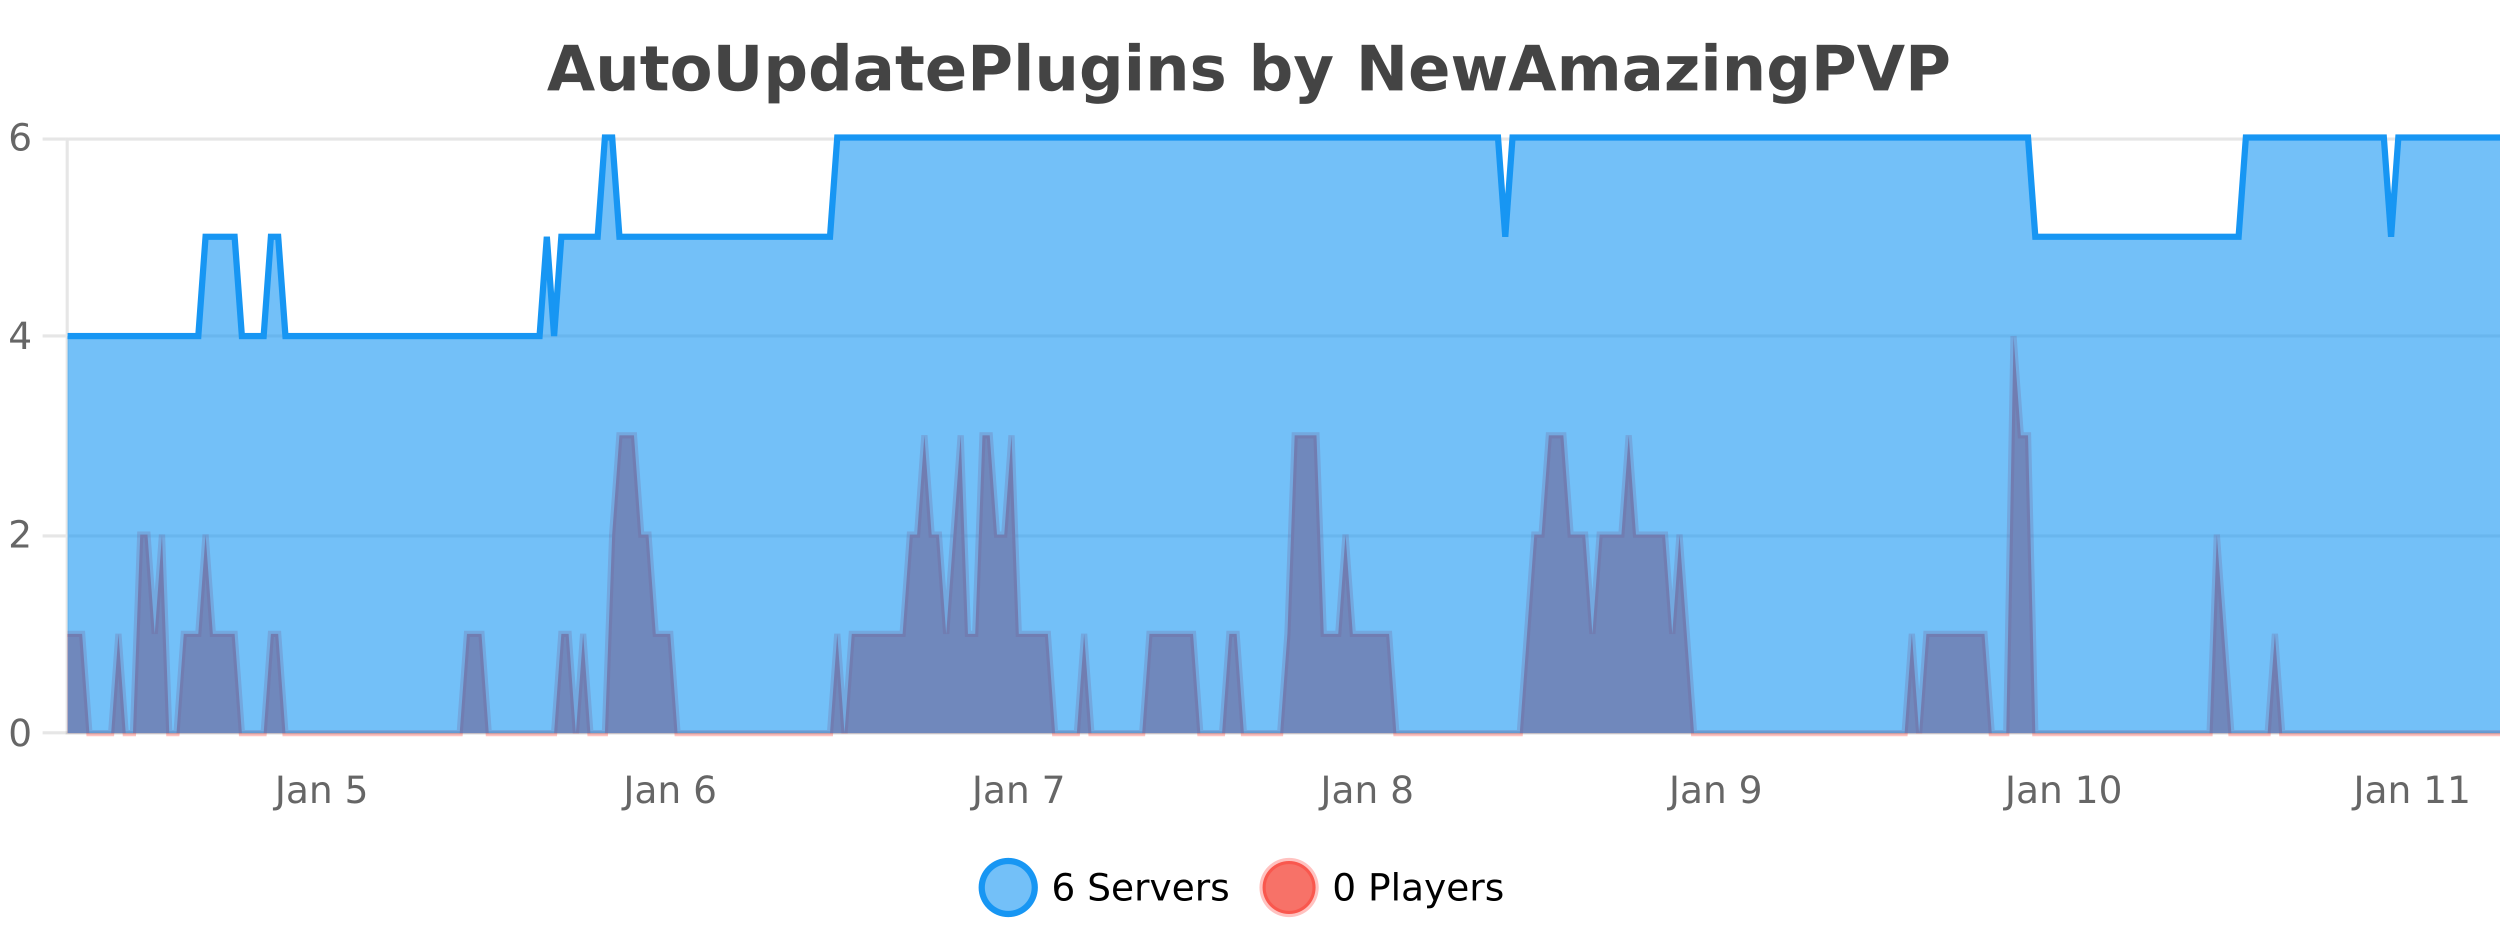 <?xml version="1.0" encoding="UTF-8"?>
<svg xmlns="http://www.w3.org/2000/svg" xmlns:xlink="http://www.w3.org/1999/xlink" width="800pt" height="300pt" viewBox="0 0 800 300" version="1.1">
<defs>
<clipPath id="clip1">
  <path d="M 285 263 L 360 263 L 360 300 L 285 300 Z M 285 263 "/>
</clipPath>
<clipPath id="clip2">
  <path d="M 375 263 L 450 263 L 450 300 L 375 300 Z M 375 263 "/>
</clipPath>
<clipPath id="clip3">
  <path d="M 21.633 107 L 800 107 L 800 234.602 L 21.633 234.602 Z M 21.633 107 "/>
</clipPath>
<clipPath id="clip4">
  <path d="M 20.633 79 L 800 79 L 800 235.602 L 20.633 235.602 Z M 20.633 79 "/>
</clipPath>
<clipPath id="clip5">
  <path d="M 21.633 44 L 800 44 L 800 234.602 L 21.633 234.602 Z M 21.633 44 "/>
</clipPath>
<clipPath id="clip6">
  <path d="M 20.633 43 L 800 43 L 800 136 L 20.633 136 Z M 20.633 43 "/>
</clipPath>
</defs>
<g id="surface272871">
<rect x="0" y="0" width="800" height="300" style="fill:rgb(100%,100%,100%);fill-opacity:1;stroke:none;"/>
<path style="fill:none;stroke-width:1;stroke-linecap:butt;stroke-linejoin:miter;stroke:rgb(0%,0%,0%);stroke-opacity:0.098;stroke-miterlimit:10;" d="M 22 234.5 L 800 234.5 "/>
<path style="fill:none;stroke-width:1;stroke-linecap:butt;stroke-linejoin:miter;stroke:rgb(0%,0%,0%);stroke-opacity:0.098;stroke-miterlimit:10;" d="M 13.633 234.5 L 21 234.5 "/>
<path style="fill:none;stroke-width:1;stroke-linecap:butt;stroke-linejoin:miter;stroke:rgb(0%,0%,0%);stroke-opacity:0.098;stroke-miterlimit:10;" d="M 22 171.5 L 800 171.5 "/>
<path style="fill:none;stroke-width:1;stroke-linecap:butt;stroke-linejoin:miter;stroke:rgb(0%,0%,0%);stroke-opacity:0.098;stroke-miterlimit:10;" d="M 13.633 171.5 L 21 171.5 "/>
<path style="fill:none;stroke-width:1;stroke-linecap:butt;stroke-linejoin:miter;stroke:rgb(0%,0%,0%);stroke-opacity:0.098;stroke-miterlimit:10;" d="M 22 107.5 L 800 107.5 "/>
<path style="fill:none;stroke-width:1;stroke-linecap:butt;stroke-linejoin:miter;stroke:rgb(0%,0%,0%);stroke-opacity:0.098;stroke-miterlimit:10;" d="M 13.633 107.5 L 21 107.5 "/>
<path style="fill:none;stroke-width:1;stroke-linecap:butt;stroke-linejoin:miter;stroke:rgb(0%,0%,0%);stroke-opacity:0.098;stroke-miterlimit:10;" d="M 22 44.5 L 800 44.5 "/>
<path style="fill:none;stroke-width:1;stroke-linecap:butt;stroke-linejoin:miter;stroke:rgb(0%,0%,0%);stroke-opacity:0.098;stroke-miterlimit:10;" d="M 13.633 44.5 L 21 44.5 "/>
<path style=" stroke:none;fill-rule:nonzero;fill:rgb(9.02%,58.824%,95.294%);fill-opacity:0.6;" d="M 331.121 284 C 331.121 288.688 327.324 292.484 322.637 292.484 C 317.953 292.484 314.152 288.688 314.152 284 C 314.152 279.312 317.953 275.516 322.637 275.516 C 327.324 275.516 331.121 279.312 331.121 284 Z M 331.121 284 "/>
<g clip-path="url(#clip1)" clip-rule="nonzero">
<path style="fill:none;stroke-width:2;stroke-linecap:butt;stroke-linejoin:miter;stroke:rgb(9.02%,58.824%,95.294%);stroke-opacity:1;stroke-miterlimit:10;" d="M 331.121 284 C 331.121 288.688 327.324 292.484 322.637 292.484 C 317.953 292.484 314.152 288.688 314.152 284 C 314.152 279.312 317.953 275.516 322.637 275.516 C 327.324 275.516 331.121 279.312 331.121 284 Z M 331.121 284 "/>
</g>
<path style=" stroke:none;fill-rule:nonzero;fill:rgb(0%,0%,0%);fill-opacity:1;" d="M 340.422 283.312 C 339.891 283.312 339.469 283.496 339.156 283.859 C 338.844 284.227 338.688 284.719 338.688 285.344 C 338.688 285.98 338.844 286.48 339.156 286.844 C 339.469 287.211 339.891 287.391 340.422 287.391 C 340.953 287.391 341.367 287.211 341.672 286.844 C 341.984 286.48 342.141 285.98 342.141 285.344 C 342.141 284.719 341.984 284.227 341.672 283.859 C 341.367 283.496 340.953 283.312 340.422 283.312 Z M 342.766 279.594 L 342.766 280.672 C 342.461 280.539 342.16 280.434 341.859 280.359 C 341.555 280.289 341.258 280.25 340.969 280.25 C 340.188 280.25 339.586 280.516 339.172 281.047 C 338.766 281.57 338.531 282.359 338.469 283.422 C 338.695 283.09 338.984 282.836 339.328 282.656 C 339.68 282.469 340.066 282.375 340.484 282.375 C 341.359 282.375 342.051 282.641 342.562 283.172 C 343.07 283.703 343.328 284.43 343.328 285.344 C 343.328 286.25 343.062 286.977 342.531 287.516 C 342 288.059 341.297 288.328 340.422 288.328 C 339.398 288.328 338.625 287.945 338.094 287.172 C 337.562 286.391 337.297 285.266 337.297 283.797 C 337.297 282.414 337.625 281.309 338.281 280.484 C 338.938 279.664 339.816 279.25 340.922 279.25 C 341.211 279.25 341.508 279.281 341.812 279.344 C 342.113 279.398 342.43 279.48 342.766 279.594 Z M 354.32 279.688 L 354.32 280.844 C 353.871 280.637 353.445 280.48 353.039 280.375 C 352.641 280.262 352.262 280.203 351.898 280.203 C 351.25 280.203 350.75 280.328 350.398 280.578 C 350.055 280.828 349.883 281.188 349.883 281.656 C 349.883 282.043 349.996 282.336 350.227 282.531 C 350.453 282.73 350.898 282.887 351.555 283 L 352.258 283.156 C 353.141 283.324 353.793 283.621 354.211 284.047 C 354.637 284.465 354.852 285.027 354.852 285.734 C 354.852 286.59 354.562 287.234 353.992 287.672 C 353.43 288.109 352.594 288.328 351.492 288.328 C 351.086 288.328 350.648 288.281 350.18 288.188 C 349.711 288.094 349.227 287.953 348.727 287.766 L 348.727 286.547 C 349.203 286.82 349.672 287.023 350.133 287.156 C 350.602 287.293 351.055 287.359 351.492 287.359 C 352.168 287.359 352.688 287.23 353.055 286.969 C 353.43 286.699 353.617 286.32 353.617 285.828 C 353.617 285.402 353.48 285.07 353.211 284.828 C 352.949 284.578 352.516 284.398 351.914 284.281 L 351.195 284.141 C 350.309 283.965 349.668 283.688 349.273 283.312 C 348.887 282.938 348.695 282.418 348.695 281.75 C 348.695 280.969 348.965 280.359 349.508 279.922 C 350.047 279.477 350.797 279.25 351.758 279.25 C 352.172 279.25 352.59 279.289 353.008 279.359 C 353.434 279.434 353.871 279.543 354.32 279.688 Z M 362.266 284.609 L 362.266 285.125 L 357.297 285.125 C 357.348 285.875 357.57 286.445 357.969 286.828 C 358.375 287.215 358.93 287.406 359.641 287.406 C 360.055 287.406 360.457 287.359 360.844 287.266 C 361.238 287.164 361.629 287.008 362.016 286.797 L 362.016 287.828 C 361.617 287.984 361.219 288.105 360.812 288.188 C 360.406 288.281 359.992 288.328 359.578 288.328 C 358.535 288.328 357.707 288.027 357.094 287.422 C 356.477 286.809 356.172 285.98 356.172 284.938 C 356.172 283.867 356.461 283.016 357.047 282.391 C 357.629 281.758 358.41 281.438 359.391 281.438 C 360.273 281.438 360.973 281.727 361.484 282.297 C 362.004 282.859 362.266 283.633 362.266 284.609 Z M 361.188 284.281 C 361.176 283.699 361.008 283.23 360.688 282.875 C 360.363 282.523 359.938 282.344 359.406 282.344 C 358.801 282.344 358.316 282.516 357.953 282.859 C 357.598 283.203 357.395 283.684 357.344 284.297 Z M 367.836 282.594 C 367.711 282.531 367.574 282.484 367.43 282.453 C 367.293 282.414 367.137 282.391 366.961 282.391 C 366.355 282.391 365.887 282.59 365.555 282.984 C 365.23 283.383 365.07 283.953 365.07 284.703 L 365.07 288.156 L 363.992 288.156 L 363.992 281.594 L 365.07 281.594 L 365.07 282.609 C 365.297 282.215 365.594 281.922 365.961 281.734 C 366.324 281.539 366.766 281.438 367.289 281.438 C 367.359 281.438 367.438 281.445 367.523 281.453 C 367.617 281.465 367.715 281.48 367.82 281.5 Z M 368.195 281.594 L 369.336 281.594 L 371.383 287.094 L 373.445 281.594 L 374.586 281.594 L 372.117 288.156 L 370.648 288.156 Z M 381.688 284.609 L 381.688 285.125 L 376.719 285.125 C 376.77 285.875 376.992 286.445 377.391 286.828 C 377.797 287.215 378.352 287.406 379.062 287.406 C 379.477 287.406 379.879 287.359 380.266 287.266 C 380.66 287.164 381.051 287.008 381.438 286.797 L 381.438 287.828 C 381.039 287.984 380.641 288.105 380.234 288.188 C 379.828 288.281 379.414 288.328 379 288.328 C 377.957 288.328 377.129 288.027 376.516 287.422 C 375.898 286.809 375.594 285.98 375.594 284.938 C 375.594 283.867 375.883 283.016 376.469 282.391 C 377.051 281.758 377.832 281.438 378.812 281.438 C 379.695 281.438 380.395 281.727 380.906 282.297 C 381.426 282.859 381.688 283.633 381.688 284.609 Z M 380.609 284.281 C 380.598 283.699 380.43 283.23 380.109 282.875 C 379.785 282.523 379.359 282.344 378.828 282.344 C 378.223 282.344 377.738 282.516 377.375 282.859 C 377.02 283.203 376.816 283.684 376.766 284.297 Z M 387.258 282.594 C 387.133 282.531 386.996 282.484 386.852 282.453 C 386.715 282.414 386.559 282.391 386.383 282.391 C 385.777 282.391 385.309 282.59 384.977 282.984 C 384.652 283.383 384.492 283.953 384.492 284.703 L 384.492 288.156 L 383.414 288.156 L 383.414 281.594 L 384.492 281.594 L 384.492 282.609 C 384.719 282.215 385.016 281.922 385.383 281.734 C 385.746 281.539 386.188 281.438 386.711 281.438 C 386.781 281.438 386.859 281.445 386.945 281.453 C 387.039 281.465 387.137 281.48 387.242 281.5 Z M 392.562 281.781 L 392.562 282.812 C 392.258 282.656 391.941 282.543 391.609 282.469 C 391.285 282.387 390.945 282.344 390.594 282.344 C 390.062 282.344 389.66 282.43 389.391 282.594 C 389.117 282.75 388.984 282.996 388.984 283.328 C 388.984 283.578 389.078 283.777 389.266 283.922 C 389.461 284.059 389.852 284.188 390.438 284.312 L 390.797 284.406 C 391.566 284.562 392.113 284.793 392.438 285.094 C 392.758 285.398 392.922 285.812 392.922 286.344 C 392.922 286.961 392.676 287.445 392.188 287.797 C 391.707 288.152 391.047 288.328 390.203 288.328 C 389.848 288.328 389.477 288.289 389.094 288.219 C 388.719 288.156 388.32 288.059 387.906 287.922 L 387.906 286.797 C 388.301 287.008 388.691 287.164 389.078 287.266 C 389.461 287.371 389.848 287.422 390.234 287.422 C 390.734 287.422 391.117 287.34 391.391 287.172 C 391.672 286.996 391.812 286.746 391.812 286.422 C 391.812 286.133 391.711 285.906 391.516 285.75 C 391.316 285.594 390.883 285.445 390.219 285.297 L 389.844 285.219 C 389.176 285.074 388.691 284.855 388.391 284.562 C 388.098 284.273 387.953 283.875 387.953 283.375 C 387.953 282.75 388.172 282.273 388.609 281.938 C 389.047 281.605 389.664 281.438 390.469 281.438 C 390.863 281.438 391.238 281.469 391.594 281.531 C 391.945 281.586 392.27 281.668 392.562 281.781 Z M 332.637 277.016 "/>
<path style=" stroke:none;fill-rule:nonzero;fill:rgb(96.863%,44.706%,40.784%);fill-opacity:1;" d="M 420.988 284 C 420.988 288.688 417.191 292.484 412.504 292.484 C 407.82 292.484 404.02 288.688 404.02 284 C 404.02 279.312 407.82 275.516 412.504 275.516 C 417.191 275.516 420.988 279.312 420.988 284 Z M 420.988 284 "/>
<g clip-path="url(#clip2)" clip-rule="nonzero">
<path style="fill:none;stroke-width:2;stroke-linecap:butt;stroke-linejoin:miter;stroke:rgb(100%,4.706%,0%);stroke-opacity:0.247;stroke-miterlimit:10;" d="M 420.988 284 C 420.988 288.688 417.191 292.484 412.504 292.484 C 407.82 292.484 404.02 288.688 404.02 284 C 404.02 279.312 407.82 275.516 412.504 275.516 C 417.191 275.516 420.988 279.312 420.988 284 Z M 420.988 284 "/>
</g>
<path style=" stroke:none;fill-rule:nonzero;fill:rgb(0%,0%,0%);fill-opacity:1;" d="M 430.133 280.188 C 429.527 280.188 429.07 280.492 428.758 281.094 C 428.453 281.688 428.305 282.59 428.305 283.797 C 428.305 284.996 428.453 285.898 428.758 286.5 C 429.07 287.094 429.527 287.391 430.133 287.391 C 430.746 287.391 431.203 287.094 431.508 286.5 C 431.82 285.898 431.977 284.996 431.977 283.797 C 431.977 282.59 431.82 281.688 431.508 281.094 C 431.203 280.492 430.746 280.188 430.133 280.188 Z M 430.133 279.25 C 431.109 279.25 431.859 279.641 432.383 280.422 C 432.902 281.195 433.164 282.32 433.164 283.797 C 433.164 285.266 432.902 286.391 432.383 287.172 C 431.859 287.945 431.109 288.328 430.133 288.328 C 429.152 288.328 428.402 287.945 427.883 287.172 C 427.371 286.391 427.117 285.266 427.117 283.797 C 427.117 282.32 427.371 281.195 427.883 280.422 C 428.402 279.641 429.152 279.25 430.133 279.25 Z M 440.125 280.375 L 440.125 283.672 L 441.609 283.672 C 442.16 283.672 442.586 283.531 442.891 283.25 C 443.191 282.961 443.344 282.547 443.344 282.016 C 443.344 281.496 443.191 281.094 442.891 280.812 C 442.586 280.523 442.16 280.375 441.609 280.375 Z M 438.938 279.406 L 441.609 279.406 C 442.598 279.406 443.344 279.633 443.844 280.078 C 444.344 280.516 444.594 281.164 444.594 282.016 C 444.594 282.883 444.344 283.539 443.844 283.984 C 443.344 284.422 442.598 284.641 441.609 284.641 L 440.125 284.641 L 440.125 288.156 L 438.938 288.156 Z M 446.129 279.031 L 447.207 279.031 L 447.207 288.156 L 446.129 288.156 Z M 452.445 284.859 C 451.578 284.859 450.977 284.961 450.633 285.156 C 450.297 285.355 450.133 285.695 450.133 286.172 C 450.133 286.559 450.258 286.867 450.508 287.094 C 450.766 287.312 451.109 287.422 451.539 287.422 C 452.141 287.422 452.621 287.215 452.977 286.797 C 453.34 286.371 453.523 285.805 453.523 285.094 L 453.523 284.859 Z M 454.602 284.406 L 454.602 288.156 L 453.523 288.156 L 453.523 287.156 C 453.273 287.555 452.965 287.852 452.602 288.047 C 452.234 288.234 451.789 288.328 451.258 288.328 C 450.578 288.328 450.043 288.141 449.648 287.766 C 449.25 287.383 449.055 286.875 449.055 286.25 C 449.055 285.512 449.297 284.953 449.789 284.578 C 450.289 284.203 451.027 284.016 452.008 284.016 L 453.523 284.016 L 453.523 283.906 C 453.523 283.406 453.355 283.023 453.023 282.75 C 452.699 282.48 452.246 282.344 451.664 282.344 C 451.289 282.344 450.918 282.391 450.555 282.484 C 450.199 282.578 449.859 282.715 449.539 282.891 L 449.539 281.891 C 449.934 281.734 450.312 281.621 450.68 281.547 C 451.055 281.477 451.418 281.438 451.773 281.438 C 452.719 281.438 453.43 281.684 453.898 282.172 C 454.367 282.664 454.602 283.406 454.602 284.406 Z M 459.551 288.766 C 459.246 289.547 458.949 290.055 458.66 290.297 C 458.367 290.535 457.98 290.656 457.504 290.656 L 456.645 290.656 L 456.645 289.75 L 457.27 289.75 C 457.57 289.75 457.801 289.676 457.957 289.531 C 458.121 289.395 458.305 289.066 458.504 288.547 L 458.707 288.047 L 456.051 281.594 L 457.191 281.594 L 459.238 286.719 L 461.301 281.594 L 462.441 281.594 Z M 469.543 284.609 L 469.543 285.125 L 464.574 285.125 C 464.625 285.875 464.848 286.445 465.246 286.828 C 465.652 287.215 466.207 287.406 466.918 287.406 C 467.332 287.406 467.734 287.359 468.121 287.266 C 468.516 287.164 468.906 287.008 469.293 286.797 L 469.293 287.828 C 468.895 287.984 468.496 288.105 468.09 288.188 C 467.684 288.281 467.27 288.328 466.855 288.328 C 465.812 288.328 464.984 288.027 464.371 287.422 C 463.754 286.809 463.449 285.98 463.449 284.938 C 463.449 283.867 463.738 283.016 464.324 282.391 C 464.906 281.758 465.688 281.438 466.668 281.438 C 467.551 281.438 468.25 281.727 468.762 282.297 C 469.281 282.859 469.543 283.633 469.543 284.609 Z M 468.465 284.281 C 468.453 283.699 468.285 283.23 467.965 282.875 C 467.641 282.523 467.215 282.344 466.684 282.344 C 466.078 282.344 465.594 282.516 465.23 282.859 C 464.875 283.203 464.672 283.684 464.621 284.297 Z M 475.113 282.594 C 474.988 282.531 474.852 282.484 474.707 282.453 C 474.57 282.414 474.414 282.391 474.238 282.391 C 473.633 282.391 473.164 282.59 472.832 282.984 C 472.508 283.383 472.348 283.953 472.348 284.703 L 472.348 288.156 L 471.27 288.156 L 471.27 281.594 L 472.348 281.594 L 472.348 282.609 C 472.574 282.215 472.871 281.922 473.238 281.734 C 473.602 281.539 474.043 281.438 474.566 281.438 C 474.637 281.438 474.715 281.445 474.801 281.453 C 474.895 281.465 474.992 281.48 475.098 281.5 Z M 480.422 281.781 L 480.422 282.812 C 480.117 282.656 479.801 282.543 479.469 282.469 C 479.145 282.387 478.805 282.344 478.453 282.344 C 477.922 282.344 477.52 282.43 477.25 282.594 C 476.977 282.75 476.844 282.996 476.844 283.328 C 476.844 283.578 476.938 283.777 477.125 283.922 C 477.32 284.059 477.711 284.188 478.297 284.312 L 478.656 284.406 C 479.426 284.562 479.973 284.793 480.297 285.094 C 480.617 285.398 480.781 285.812 480.781 286.344 C 480.781 286.961 480.535 287.445 480.047 287.797 C 479.566 288.152 478.906 288.328 478.062 288.328 C 477.707 288.328 477.336 288.289 476.953 288.219 C 476.578 288.156 476.18 288.059 475.766 287.922 L 475.766 286.797 C 476.16 287.008 476.551 287.164 476.938 287.266 C 477.32 287.371 477.707 287.422 478.094 287.422 C 478.594 287.422 478.977 287.34 479.25 287.172 C 479.531 286.996 479.672 286.746 479.672 286.422 C 479.672 286.133 479.57 285.906 479.375 285.75 C 479.176 285.594 478.742 285.445 478.078 285.297 L 477.703 285.219 C 477.035 285.074 476.551 284.855 476.25 284.562 C 475.957 284.273 475.812 283.875 475.812 283.375 C 475.812 282.75 476.031 282.273 476.469 281.938 C 476.906 281.605 477.523 281.438 478.328 281.438 C 478.723 281.438 479.098 281.469 479.453 281.531 C 479.805 281.586 480.129 281.668 480.422 281.781 Z M 422.504 277.016 "/>
<path style=" stroke:none;fill-rule:nonzero;fill:rgb(26.667%,26.667%,26.667%);fill-opacity:1;" d="M 185.688 26.266 L 179.812 26.266 L 178.875 28.922 L 175.094 28.922 L 180.5 14.344 L 184.984 14.344 L 190.375 28.922 L 186.609 28.922 Z M 180.75 23.562 L 184.734 23.562 L 182.75 17.766 Z M 192.039 24.656 L 192.039 17.984 L 195.555 17.984 L 195.555 19.078 C 195.555 19.672 195.547 20.418 195.539 21.312 C 195.539 22.211 195.539 22.805 195.539 23.094 C 195.539 23.98 195.559 24.617 195.602 25 C 195.652 25.387 195.73 25.668 195.836 25.844 C 195.98 26.074 196.168 26.25 196.398 26.375 C 196.625 26.5 196.891 26.562 197.195 26.562 C 197.922 26.562 198.496 26.281 198.914 25.719 C 199.328 25.156 199.539 24.383 199.539 23.391 L 199.539 17.984 L 203.039 17.984 L 203.039 28.922 L 199.539 28.922 L 199.539 27.344 C 199.008 27.98 198.445 28.449 197.852 28.75 C 197.266 29.051 196.621 29.203 195.914 29.203 C 194.652 29.203 193.688 28.82 193.023 28.047 C 192.367 27.266 192.039 26.137 192.039 24.656 Z M 210.219 14.875 L 210.219 17.984 L 213.828 17.984 L 213.828 20.484 L 210.219 20.484 L 210.219 25.125 C 210.219 25.637 210.316 25.98 210.516 26.156 C 210.723 26.336 211.125 26.422 211.719 26.422 L 213.516 26.422 L 213.516 28.922 L 210.516 28.922 C 209.141 28.922 208.16 28.637 207.578 28.062 C 207.004 27.48 206.719 26.5 206.719 25.125 L 206.719 20.484 L 204.984 20.484 L 204.984 17.984 L 206.719 17.984 L 206.719 14.875 Z M 221.168 20.219 C 220.387 20.219 219.793 20.5 219.387 21.062 C 218.98 21.617 218.777 22.418 218.777 23.469 C 218.777 24.512 218.98 25.312 219.387 25.875 C 219.793 26.43 220.387 26.703 221.168 26.703 C 221.926 26.703 222.504 26.43 222.902 25.875 C 223.309 25.312 223.512 24.512 223.512 23.469 C 223.512 22.418 223.309 21.617 222.902 21.062 C 222.504 20.5 221.926 20.219 221.168 20.219 Z M 221.168 17.719 C 223.043 17.719 224.504 18.23 225.559 19.25 C 226.621 20.262 227.152 21.668 227.152 23.469 C 227.152 25.262 226.621 26.668 225.559 27.688 C 224.504 28.699 223.043 29.203 221.168 29.203 C 219.27 29.203 217.793 28.699 216.73 27.688 C 215.668 26.668 215.137 25.262 215.137 23.469 C 215.137 21.668 215.668 20.262 216.73 19.25 C 217.793 18.23 219.27 17.719 221.168 17.719 Z M 229.859 14.344 L 233.609 14.344 L 233.609 23.078 C 233.609 24.289 233.805 25.152 234.203 25.672 C 234.598 26.184 235.238 26.438 236.125 26.438 C 237.031 26.438 237.676 26.184 238.062 25.672 C 238.457 25.152 238.656 24.289 238.656 23.078 L 238.656 14.344 L 242.422 14.344 L 242.422 23.078 C 242.422 25.141 241.898 26.68 240.859 27.688 C 239.828 28.699 238.25 29.203 236.125 29.203 C 234.008 29.203 232.438 28.699 231.406 27.688 C 230.375 26.68 229.859 25.141 229.859 23.078 Z M 249.43 27.344 L 249.43 33.078 L 245.945 33.078 L 245.945 17.984 L 249.43 17.984 L 249.43 19.578 C 249.918 18.945 250.453 18.477 251.039 18.172 C 251.621 17.871 252.293 17.719 253.055 17.719 C 254.406 17.719 255.516 18.258 256.383 19.328 C 257.246 20.402 257.68 21.781 257.68 23.469 C 257.68 25.148 257.246 26.523 256.383 27.594 C 255.516 28.668 254.406 29.203 253.055 29.203 C 252.293 29.203 251.621 29.051 251.039 28.75 C 250.453 28.449 249.918 27.98 249.43 27.344 Z M 251.758 20.266 C 251.008 20.266 250.43 20.543 250.023 21.094 C 249.625 21.637 249.43 22.43 249.43 23.469 C 249.43 24.5 249.625 25.293 250.023 25.844 C 250.43 26.398 251.008 26.672 251.758 26.672 C 252.508 26.672 253.078 26.402 253.477 25.859 C 253.871 25.309 254.07 24.512 254.07 23.469 C 254.07 22.43 253.871 21.637 253.477 21.094 C 253.078 20.543 252.508 20.266 251.758 20.266 Z M 267.699 19.578 L 267.699 13.719 L 271.215 13.719 L 271.215 28.922 L 267.699 28.922 L 267.699 27.344 C 267.219 27.992 266.688 28.465 266.105 28.766 C 265.52 29.055 264.848 29.203 264.09 29.203 C 262.746 29.203 261.641 28.668 260.777 27.594 C 259.91 26.523 259.48 25.148 259.48 23.469 C 259.48 21.781 259.91 20.402 260.777 19.328 C 261.641 18.258 262.746 17.719 264.09 17.719 C 264.848 17.719 265.52 17.871 266.105 18.172 C 266.688 18.477 267.219 18.945 267.699 19.578 Z M 265.387 26.672 C 266.137 26.672 266.707 26.402 267.105 25.859 C 267.5 25.309 267.699 24.512 267.699 23.469 C 267.699 22.43 267.5 21.637 267.105 21.094 C 266.707 20.543 266.137 20.266 265.387 20.266 C 264.645 20.266 264.078 20.543 263.684 21.094 C 263.285 21.637 263.09 22.43 263.09 23.469 C 263.09 24.512 263.285 25.309 263.684 25.859 C 264.078 26.402 264.645 26.672 265.387 26.672 Z M 279.469 24 C 278.738 24 278.191 24.125 277.828 24.375 C 277.461 24.617 277.281 24.98 277.281 25.469 C 277.281 25.906 277.426 26.25 277.719 26.5 C 278.02 26.75 278.43 26.875 278.953 26.875 C 279.609 26.875 280.16 26.641 280.609 26.172 C 281.066 25.703 281.297 25.117 281.297 24.406 L 281.297 24 Z M 284.812 22.688 L 284.812 28.922 L 281.297 28.922 L 281.297 27.297 C 280.828 27.965 280.297 28.449 279.703 28.75 C 279.117 29.051 278.406 29.203 277.562 29.203 C 276.438 29.203 275.52 28.875 274.812 28.219 C 274.102 27.555 273.75 26.695 273.75 25.641 C 273.75 24.359 274.188 23.422 275.062 22.828 C 275.945 22.227 277.336 21.922 279.234 21.922 L 281.297 21.922 L 281.297 21.641 C 281.297 21.09 281.078 20.688 280.641 20.438 C 280.203 20.18 279.52 20.047 278.594 20.047 C 277.844 20.047 277.145 20.125 276.5 20.281 C 275.852 20.43 275.254 20.648 274.703 20.938 L 274.703 18.281 C 275.453 18.094 276.203 17.953 276.953 17.859 C 277.711 17.766 278.473 17.719 279.234 17.719 C 281.203 17.719 282.625 18.109 283.5 18.891 C 284.375 19.664 284.812 20.93 284.812 22.688 Z M 291.887 14.875 L 291.887 17.984 L 295.496 17.984 L 295.496 20.484 L 291.887 20.484 L 291.887 25.125 C 291.887 25.637 291.984 25.98 292.184 26.156 C 292.391 26.336 292.793 26.422 293.387 26.422 L 295.184 26.422 L 295.184 28.922 L 292.184 28.922 C 290.809 28.922 289.828 28.637 289.246 28.062 C 288.672 27.48 288.387 26.5 288.387 25.125 L 288.387 20.484 L 286.652 20.484 L 286.652 17.984 L 288.387 17.984 L 288.387 14.875 Z M 308.539 23.422 L 308.539 24.422 L 300.367 24.422 C 300.449 25.246 300.746 25.859 301.258 26.266 C 301.766 26.672 302.477 26.875 303.383 26.875 C 304.121 26.875 304.875 26.766 305.648 26.547 C 306.418 26.328 307.211 26 308.023 25.562 L 308.023 28.25 C 307.199 28.562 306.371 28.797 305.539 28.953 C 304.715 29.117 303.891 29.203 303.07 29.203 C 301.09 29.203 299.547 28.703 298.445 27.703 C 297.352 26.695 296.805 25.281 296.805 23.469 C 296.805 21.68 297.34 20.273 298.414 19.25 C 299.496 18.23 300.98 17.719 302.867 17.719 C 304.586 17.719 305.961 18.242 306.992 19.281 C 308.023 20.312 308.539 21.695 308.539 23.422 Z M 304.945 22.266 C 304.945 21.602 304.75 21.062 304.367 20.656 C 303.98 20.25 303.477 20.047 302.852 20.047 C 302.172 20.047 301.621 20.242 301.195 20.625 C 300.777 21 300.516 21.547 300.414 22.266 Z M 311.355 14.344 L 317.59 14.344 C 319.441 14.344 320.863 14.758 321.855 15.578 C 322.855 16.402 323.355 17.574 323.355 19.094 C 323.355 20.625 322.855 21.805 321.855 22.625 C 320.863 23.449 319.441 23.859 317.59 23.859 L 315.105 23.859 L 315.105 28.922 L 311.355 28.922 Z M 315.105 17.062 L 315.105 21.141 L 317.184 21.141 C 317.91 21.141 318.473 20.965 318.871 20.609 C 319.277 20.258 319.48 19.75 319.48 19.094 C 319.48 18.449 319.277 17.949 318.871 17.594 C 318.473 17.242 317.91 17.062 317.184 17.062 Z M 325.859 13.719 L 329.344 13.719 L 329.344 28.922 L 325.859 28.922 Z M 332.586 24.656 L 332.586 17.984 L 336.102 17.984 L 336.102 19.078 C 336.102 19.672 336.094 20.418 336.086 21.312 C 336.086 22.211 336.086 22.805 336.086 23.094 C 336.086 23.98 336.105 24.617 336.148 25 C 336.199 25.387 336.277 25.668 336.383 25.844 C 336.527 26.074 336.715 26.25 336.945 26.375 C 337.172 26.5 337.438 26.562 337.742 26.562 C 338.469 26.562 339.043 26.281 339.461 25.719 C 339.875 25.156 340.086 24.383 340.086 23.391 L 340.086 17.984 L 343.586 17.984 L 343.586 28.922 L 340.086 28.922 L 340.086 27.344 C 339.555 27.98 338.992 28.449 338.398 28.75 C 337.812 29.051 337.168 29.203 336.461 29.203 C 335.199 29.203 334.234 28.82 333.57 28.047 C 332.914 27.266 332.586 26.137 332.586 24.656 Z M 354.391 27.062 C 353.91 27.699 353.379 28.168 352.797 28.469 C 352.211 28.773 351.539 28.922 350.781 28.922 C 349.445 28.922 348.344 28.398 347.469 27.344 C 346.602 26.293 346.172 24.953 346.172 23.328 C 346.172 21.695 346.602 20.355 347.469 19.312 C 348.344 18.262 349.445 17.734 350.781 17.734 C 351.539 17.734 352.211 17.887 352.797 18.188 C 353.379 18.492 353.91 18.965 354.391 19.609 L 354.391 17.984 L 357.906 17.984 L 357.906 27.812 C 357.906 29.57 357.348 30.914 356.234 31.844 C 355.129 32.77 353.52 33.234 351.406 33.234 C 350.727 33.234 350.066 33.18 349.422 33.078 C 348.785 32.973 348.145 32.816 347.5 32.609 L 347.5 29.875 C 348.113 30.227 348.711 30.488 349.297 30.656 C 349.879 30.832 350.469 30.922 351.062 30.922 C 352.207 30.922 353.047 30.672 353.578 30.172 C 354.117 29.672 354.391 28.887 354.391 27.812 Z M 352.078 20.266 C 351.359 20.266 350.797 20.531 350.391 21.062 C 349.984 21.594 349.781 22.352 349.781 23.328 C 349.781 24.328 349.973 25.09 350.359 25.609 C 350.754 26.121 351.328 26.375 352.078 26.375 C 352.805 26.375 353.375 26.109 353.781 25.578 C 354.188 25.047 354.391 24.297 354.391 23.328 C 354.391 22.352 354.188 21.594 353.781 21.062 C 353.375 20.531 352.805 20.266 352.078 20.266 Z M 361.266 17.984 L 364.75 17.984 L 364.75 28.922 L 361.266 28.922 Z M 361.266 13.719 L 364.75 13.719 L 364.75 16.578 L 361.266 16.578 Z M 379.109 22.266 L 379.109 28.922 L 375.594 28.922 L 375.594 23.828 C 375.594 22.883 375.57 22.23 375.531 21.875 C 375.488 21.512 375.414 21.246 375.312 21.078 C 375.176 20.852 374.988 20.672 374.75 20.547 C 374.52 20.422 374.254 20.359 373.953 20.359 C 373.223 20.359 372.648 20.641 372.234 21.203 C 371.816 21.766 371.609 22.547 371.609 23.547 L 371.609 28.922 L 368.125 28.922 L 368.125 17.984 L 371.609 17.984 L 371.609 19.578 C 372.141 18.945 372.703 18.477 373.297 18.172 C 373.891 17.871 374.539 17.719 375.25 17.719 C 376.52 17.719 377.477 18.109 378.125 18.891 C 378.781 19.664 379.109 20.789 379.109 22.266 Z M 390.891 18.328 L 390.891 20.984 C 390.148 20.672 389.43 20.438 388.734 20.281 C 388.035 20.125 387.375 20.047 386.75 20.047 C 386.094 20.047 385.602 20.133 385.281 20.297 C 384.957 20.465 384.797 20.719 384.797 21.062 C 384.797 21.344 384.914 21.559 385.156 21.703 C 385.406 21.852 385.844 21.961 386.469 22.031 L 387.094 22.125 C 388.883 22.355 390.086 22.73 390.703 23.25 C 391.316 23.773 391.625 24.59 391.625 25.703 C 391.625 26.871 391.191 27.746 390.328 28.328 C 389.473 28.914 388.195 29.203 386.5 29.203 C 385.77 29.203 385.02 29.145 384.25 29.031 C 383.477 28.918 382.688 28.746 381.875 28.516 L 381.875 25.859 C 382.57 26.203 383.285 26.461 384.016 26.625 C 384.742 26.793 385.488 26.875 386.25 26.875 C 386.938 26.875 387.453 26.781 387.797 26.594 C 388.141 26.406 388.312 26.125 388.312 25.75 C 388.312 25.438 388.191 25.211 387.953 25.062 C 387.711 24.906 387.238 24.789 386.531 24.703 L 385.922 24.625 C 384.359 24.43 383.266 24.07 382.641 23.547 C 382.016 23.016 381.703 22.215 381.703 21.141 C 381.703 19.984 382.098 19.125 382.891 18.562 C 383.691 18 384.91 17.719 386.547 17.719 C 387.191 17.719 387.867 17.773 388.578 17.875 C 389.285 17.969 390.055 18.121 390.891 18.328 Z M 407.039 26.672 C 407.789 26.672 408.359 26.402 408.758 25.859 C 409.152 25.309 409.352 24.512 409.352 23.469 C 409.352 22.43 409.152 21.637 408.758 21.094 C 408.359 20.543 407.789 20.266 407.039 20.266 C 406.289 20.266 405.711 20.543 405.305 21.094 C 404.906 21.637 404.711 22.43 404.711 23.469 C 404.711 24.5 404.906 25.293 405.305 25.844 C 405.711 26.398 406.289 26.672 407.039 26.672 Z M 404.711 19.578 C 405.199 18.945 405.734 18.477 406.32 18.172 C 406.902 17.871 407.574 17.719 408.336 17.719 C 409.688 17.719 410.797 18.258 411.664 19.328 C 412.527 20.402 412.961 21.781 412.961 23.469 C 412.961 25.148 412.527 26.523 411.664 27.594 C 410.797 28.668 409.688 29.203 408.336 29.203 C 407.574 29.203 406.902 29.051 406.32 28.75 C 405.734 28.449 405.199 27.98 404.711 27.344 L 404.711 28.922 L 401.227 28.922 L 401.227 13.719 L 404.711 13.719 Z M 414.109 17.984 L 417.594 17.984 L 420.547 25.406 L 423.047 17.984 L 426.531 17.984 L 421.938 29.953 C 421.477 31.172 420.938 32.02 420.312 32.5 C 419.695 32.988 418.891 33.234 417.891 33.234 L 415.859 33.234 L 415.859 30.938 L 416.953 30.938 C 417.547 30.938 417.977 30.844 418.25 30.656 C 418.52 30.469 418.727 30.129 418.875 29.641 L 418.984 29.344 Z M 435.703 14.344 L 439.891 14.344 L 445.203 24.344 L 445.203 14.344 L 448.766 14.344 L 448.766 28.922 L 444.562 28.922 L 439.266 18.922 L 439.266 28.922 L 435.703 28.922 Z M 463.188 23.422 L 463.188 24.422 L 455.016 24.422 C 455.098 25.246 455.395 25.859 455.906 26.266 C 456.414 26.672 457.125 26.875 458.031 26.875 C 458.77 26.875 459.523 26.766 460.297 26.547 C 461.066 26.328 461.859 26 462.672 25.562 L 462.672 28.25 C 461.848 28.562 461.02 28.797 460.188 28.953 C 459.363 29.117 458.539 29.203 457.719 29.203 C 455.738 29.203 454.195 28.703 453.094 27.703 C 452 26.695 451.453 25.281 451.453 23.469 C 451.453 21.68 451.988 20.273 453.062 19.25 C 454.145 18.23 455.629 17.719 457.516 17.719 C 459.234 17.719 460.609 18.242 461.641 19.281 C 462.672 20.312 463.188 21.695 463.188 23.422 Z M 459.594 22.266 C 459.594 21.602 459.398 21.062 459.016 20.656 C 458.629 20.25 458.125 20.047 457.5 20.047 C 456.82 20.047 456.27 20.242 455.844 20.625 C 455.426 21 455.164 21.547 455.062 22.266 Z M 464.863 17.984 L 468.27 17.984 L 470.098 25.516 L 471.941 17.984 L 474.863 17.984 L 476.707 25.438 L 478.551 17.984 L 481.941 17.984 L 479.066 28.922 L 475.238 28.922 L 473.395 21.406 L 471.566 28.922 L 467.738 28.922 Z M 493.324 26.266 L 487.449 26.266 L 486.512 28.922 L 482.73 28.922 L 488.137 14.344 L 492.621 14.344 L 498.012 28.922 L 494.246 28.922 Z M 488.387 23.562 L 492.371 23.562 L 490.387 17.766 Z M 509.93 19.797 C 510.375 19.121 510.902 18.605 511.508 18.25 C 512.121 17.898 512.793 17.719 513.523 17.719 C 514.773 17.719 515.727 18.109 516.383 18.891 C 517.047 19.664 517.383 20.789 517.383 22.266 L 517.383 28.922 L 513.867 28.922 L 513.867 23.219 C 513.867 23.137 513.867 23.047 513.867 22.953 C 513.875 22.859 513.883 22.73 513.883 22.562 C 513.883 21.793 513.766 21.234 513.539 20.891 C 513.309 20.539 512.938 20.359 512.43 20.359 C 511.773 20.359 511.262 20.637 510.898 21.188 C 510.531 21.73 510.344 22.516 510.336 23.547 L 510.336 28.922 L 506.82 28.922 L 506.82 23.219 C 506.82 22.012 506.715 21.234 506.508 20.891 C 506.297 20.539 505.93 20.359 505.398 20.359 C 504.719 20.359 504.199 20.637 503.836 21.188 C 503.469 21.73 503.289 22.516 503.289 23.547 L 503.289 28.922 L 499.773 28.922 L 499.773 17.984 L 503.289 17.984 L 503.289 19.578 C 503.727 18.965 504.219 18.5 504.773 18.188 C 505.324 17.875 505.938 17.719 506.617 17.719 C 507.367 17.719 508.031 17.902 508.617 18.266 C 509.199 18.633 509.637 19.141 509.93 19.797 Z M 525.531 24 C 524.801 24 524.254 24.125 523.891 24.375 C 523.523 24.617 523.344 24.98 523.344 25.469 C 523.344 25.906 523.488 26.25 523.781 26.5 C 524.082 26.75 524.492 26.875 525.016 26.875 C 525.672 26.875 526.223 26.641 526.672 26.172 C 527.129 25.703 527.359 25.117 527.359 24.406 L 527.359 24 Z M 530.875 22.688 L 530.875 28.922 L 527.359 28.922 L 527.359 27.297 C 526.891 27.965 526.359 28.449 525.766 28.75 C 525.18 29.051 524.469 29.203 523.625 29.203 C 522.5 29.203 521.582 28.875 520.875 28.219 C 520.164 27.555 519.812 26.695 519.812 25.641 C 519.812 24.359 520.25 23.422 521.125 22.828 C 522.008 22.227 523.398 21.922 525.297 21.922 L 527.359 21.922 L 527.359 21.641 C 527.359 21.09 527.141 20.688 526.703 20.438 C 526.266 20.18 525.582 20.047 524.656 20.047 C 523.906 20.047 523.207 20.125 522.562 20.281 C 521.914 20.43 521.316 20.648 520.766 20.938 L 520.766 18.281 C 521.516 18.094 522.266 17.953 523.016 17.859 C 523.773 17.766 524.535 17.719 525.297 17.719 C 527.266 17.719 528.688 18.109 529.562 18.891 C 530.438 19.664 530.875 20.93 530.875 22.688 Z M 533.594 17.984 L 543.141 17.984 L 543.141 20.422 L 537.375 26.422 L 543.141 26.422 L 543.141 28.922 L 533.359 28.922 L 533.359 26.484 L 539.109 20.484 L 533.594 20.484 Z M 545.781 17.984 L 549.266 17.984 L 549.266 28.922 L 545.781 28.922 Z M 545.781 13.719 L 549.266 13.719 L 549.266 16.578 L 545.781 16.578 Z M 563.617 22.266 L 563.617 28.922 L 560.102 28.922 L 560.102 23.828 C 560.102 22.883 560.078 22.23 560.039 21.875 C 559.996 21.512 559.922 21.246 559.82 21.078 C 559.684 20.852 559.496 20.672 559.258 20.547 C 559.027 20.422 558.762 20.359 558.461 20.359 C 557.73 20.359 557.156 20.641 556.742 21.203 C 556.324 21.766 556.117 22.547 556.117 23.547 L 556.117 28.922 L 552.633 28.922 L 552.633 17.984 L 556.117 17.984 L 556.117 19.578 C 556.648 18.945 557.211 18.477 557.805 18.172 C 558.398 17.871 559.047 17.719 559.758 17.719 C 561.027 17.719 561.984 18.109 562.633 18.891 C 563.289 19.664 563.617 20.789 563.617 22.266 Z M 574.312 27.062 C 573.832 27.699 573.301 28.168 572.719 28.469 C 572.133 28.773 571.461 28.922 570.703 28.922 C 569.367 28.922 568.266 28.398 567.391 27.344 C 566.523 26.293 566.094 24.953 566.094 23.328 C 566.094 21.695 566.523 20.355 567.391 19.312 C 568.266 18.262 569.367 17.734 570.703 17.734 C 571.461 17.734 572.133 17.887 572.719 18.188 C 573.301 18.492 573.832 18.965 574.312 19.609 L 574.312 17.984 L 577.828 17.984 L 577.828 27.812 C 577.828 29.57 577.27 30.914 576.156 31.844 C 575.051 32.77 573.441 33.234 571.328 33.234 C 570.648 33.234 569.988 33.18 569.344 33.078 C 568.707 32.973 568.066 32.816 567.422 32.609 L 567.422 29.875 C 568.035 30.227 568.633 30.488 569.219 30.656 C 569.801 30.832 570.391 30.922 570.984 30.922 C 572.129 30.922 572.969 30.672 573.5 30.172 C 574.039 29.672 574.312 28.887 574.312 27.812 Z M 572 20.266 C 571.281 20.266 570.719 20.531 570.312 21.062 C 569.906 21.594 569.703 22.352 569.703 23.328 C 569.703 24.328 569.895 25.09 570.281 25.609 C 570.676 26.121 571.25 26.375 572 26.375 C 572.727 26.375 573.297 26.109 573.703 25.578 C 574.109 25.047 574.312 24.297 574.312 23.328 C 574.312 22.352 574.109 21.594 573.703 21.062 C 573.297 20.531 572.727 20.266 572 20.266 Z M 581.344 14.344 L 587.578 14.344 C 589.43 14.344 590.852 14.758 591.844 15.578 C 592.844 16.402 593.344 17.574 593.344 19.094 C 593.344 20.625 592.844 21.805 591.844 22.625 C 590.852 23.449 589.43 23.859 587.578 23.859 L 585.094 23.859 L 585.094 28.922 L 581.344 28.922 Z M 585.094 17.062 L 585.094 21.141 L 587.172 21.141 C 587.898 21.141 588.461 20.965 588.859 20.609 C 589.266 20.258 589.469 19.75 589.469 19.094 C 589.469 18.449 589.266 17.949 588.859 17.594 C 588.461 17.242 587.898 17.062 587.172 17.062 Z M 594.254 14.344 L 598.035 14.344 L 601.91 25.109 L 605.77 14.344 L 609.535 14.344 L 604.145 28.922 L 599.66 28.922 Z M 611.484 14.344 L 617.719 14.344 C 619.57 14.344 620.992 14.758 621.984 15.578 C 622.984 16.402 623.484 17.574 623.484 19.094 C 623.484 20.625 622.984 21.805 621.984 22.625 C 620.992 23.449 619.57 23.859 617.719 23.859 L 615.234 23.859 L 615.234 28.922 L 611.484 28.922 Z M 615.234 17.062 L 615.234 21.141 L 617.312 21.141 C 618.039 21.141 618.602 20.965 619 20.609 C 619.406 20.258 619.609 19.75 619.609 19.094 C 619.609 18.449 619.406 17.949 619 17.594 C 618.602 17.242 618.039 17.062 617.312 17.062 Z M 175 10.359 "/>
<path style="fill:none;stroke-width:1;stroke-linecap:butt;stroke-linejoin:miter;stroke:rgb(0%,0%,0%);stroke-opacity:0.098;stroke-miterlimit:10;" d="M 21 234.5 L 801 234.5 "/>
<path style=" stroke:none;fill-rule:nonzero;fill:rgb(40%,40%,40%);fill-opacity:1;" d="M 89.129 248.203 L 90.316 248.203 L 90.316 256.344 C 90.316 257.395 90.113 258.16 89.707 258.641 C 89.309 259.117 88.668 259.359 87.785 259.359 L 87.332 259.359 L 87.332 258.359 L 87.707 258.359 C 88.227 258.359 88.59 258.211 88.801 257.922 C 89.02 257.629 89.129 257.102 89.129 256.344 Z M 95.605 253.656 C 94.738 253.656 94.137 253.758 93.793 253.953 C 93.457 254.152 93.293 254.492 93.293 254.969 C 93.293 255.355 93.418 255.664 93.668 255.891 C 93.926 256.109 94.27 256.219 94.699 256.219 C 95.301 256.219 95.781 256.012 96.137 255.594 C 96.5 255.168 96.684 254.602 96.684 253.891 L 96.684 253.656 Z M 97.762 253.203 L 97.762 256.953 L 96.684 256.953 L 96.684 255.953 C 96.434 256.352 96.125 256.648 95.762 256.844 C 95.395 257.031 94.949 257.125 94.418 257.125 C 93.738 257.125 93.203 256.938 92.809 256.562 C 92.41 256.18 92.215 255.672 92.215 255.047 C 92.215 254.309 92.457 253.75 92.949 253.375 C 93.449 253 94.188 252.812 95.168 252.812 L 96.684 252.812 L 96.684 252.703 C 96.684 252.203 96.516 251.82 96.184 251.547 C 95.859 251.277 95.406 251.141 94.824 251.141 C 94.449 251.141 94.078 251.188 93.715 251.281 C 93.359 251.375 93.02 251.512 92.699 251.688 L 92.699 250.688 C 93.094 250.531 93.473 250.418 93.84 250.344 C 94.215 250.273 94.578 250.234 94.934 250.234 C 95.879 250.234 96.59 250.48 97.059 250.969 C 97.527 251.461 97.762 252.203 97.762 253.203 Z M 105.445 252.984 L 105.445 256.953 L 104.367 256.953 L 104.367 253.031 C 104.367 252.406 104.242 251.945 103.992 251.641 C 103.75 251.328 103.391 251.172 102.914 251.172 C 102.328 251.172 101.867 251.359 101.523 251.734 C 101.188 252.102 101.023 252.605 101.023 253.25 L 101.023 256.953 L 99.945 256.953 L 99.945 250.391 L 101.023 250.391 L 101.023 251.406 C 101.281 251.012 101.586 250.719 101.93 250.531 C 102.281 250.336 102.688 250.234 103.148 250.234 C 103.898 250.234 104.465 250.469 104.852 250.938 C 105.246 251.398 105.445 252.078 105.445 252.984 Z M 111.566 248.203 L 116.207 248.203 L 116.207 249.203 L 112.645 249.203 L 112.645 251.344 C 112.82 251.281 112.992 251.242 113.16 251.219 C 113.336 251.188 113.508 251.172 113.676 251.172 C 114.652 251.172 115.43 251.445 116.004 251.984 C 116.574 252.516 116.863 253.234 116.863 254.141 C 116.863 255.09 116.566 255.824 115.973 256.344 C 115.387 256.867 114.566 257.125 113.504 257.125 C 113.129 257.125 112.746 257.094 112.363 257.031 C 111.988 256.969 111.598 256.875 111.191 256.75 L 111.191 255.562 C 111.543 255.75 111.91 255.891 112.285 255.984 C 112.66 256.078 113.055 256.125 113.473 256.125 C 114.148 256.125 114.684 255.949 115.082 255.594 C 115.477 255.242 115.676 254.758 115.676 254.141 C 115.676 253.539 115.477 253.059 115.082 252.703 C 114.684 252.352 114.148 252.172 113.473 252.172 C 113.16 252.172 112.84 252.211 112.52 252.281 C 112.207 252.344 111.887 252.449 111.566 252.594 Z M 87.957 245.816 "/>
<path style=" stroke:none;fill-rule:nonzero;fill:rgb(40%,40%,40%);fill-opacity:1;" d="M 200.656 248.203 L 201.844 248.203 L 201.844 256.344 C 201.844 257.395 201.641 258.16 201.234 258.641 C 200.836 259.117 200.195 259.359 199.312 259.359 L 198.859 259.359 L 198.859 258.359 L 199.234 258.359 C 199.754 258.359 200.117 258.211 200.328 257.922 C 200.547 257.629 200.656 257.102 200.656 256.344 Z M 207.133 253.656 C 206.266 253.656 205.664 253.758 205.32 253.953 C 204.984 254.152 204.82 254.492 204.82 254.969 C 204.82 255.355 204.945 255.664 205.195 255.891 C 205.453 256.109 205.797 256.219 206.227 256.219 C 206.828 256.219 207.309 256.012 207.664 255.594 C 208.027 255.168 208.211 254.602 208.211 253.891 L 208.211 253.656 Z M 209.289 253.203 L 209.289 256.953 L 208.211 256.953 L 208.211 255.953 C 207.961 256.352 207.652 256.648 207.289 256.844 C 206.922 257.031 206.477 257.125 205.945 257.125 C 205.266 257.125 204.73 256.938 204.336 256.562 C 203.938 256.18 203.742 255.672 203.742 255.047 C 203.742 254.309 203.984 253.75 204.477 253.375 C 204.977 253 205.715 252.812 206.695 252.812 L 208.211 252.812 L 208.211 252.703 C 208.211 252.203 208.043 251.82 207.711 251.547 C 207.387 251.277 206.934 251.141 206.352 251.141 C 205.977 251.141 205.605 251.188 205.242 251.281 C 204.887 251.375 204.547 251.512 204.227 251.688 L 204.227 250.688 C 204.621 250.531 205 250.418 205.367 250.344 C 205.742 250.273 206.105 250.234 206.461 250.234 C 207.406 250.234 208.117 250.48 208.586 250.969 C 209.055 251.461 209.289 252.203 209.289 253.203 Z M 216.969 252.984 L 216.969 256.953 L 215.891 256.953 L 215.891 253.031 C 215.891 252.406 215.766 251.945 215.516 251.641 C 215.273 251.328 214.914 251.172 214.438 251.172 C 213.852 251.172 213.391 251.359 213.047 251.734 C 212.711 252.102 212.547 252.605 212.547 253.25 L 212.547 256.953 L 211.469 256.953 L 211.469 250.391 L 212.547 250.391 L 212.547 251.406 C 212.805 251.012 213.109 250.719 213.453 250.531 C 213.805 250.336 214.211 250.234 214.672 250.234 C 215.422 250.234 215.988 250.469 216.375 250.938 C 216.77 251.398 216.969 252.078 216.969 252.984 Z M 225.766 252.109 C 225.234 252.109 224.812 252.293 224.5 252.656 C 224.188 253.023 224.031 253.516 224.031 254.141 C 224.031 254.777 224.188 255.277 224.5 255.641 C 224.812 256.008 225.234 256.188 225.766 256.188 C 226.297 256.188 226.711 256.008 227.016 255.641 C 227.328 255.277 227.484 254.777 227.484 254.141 C 227.484 253.516 227.328 253.023 227.016 252.656 C 226.711 252.293 226.297 252.109 225.766 252.109 Z M 228.109 248.391 L 228.109 249.469 C 227.805 249.336 227.504 249.23 227.203 249.156 C 226.898 249.086 226.602 249.047 226.312 249.047 C 225.531 249.047 224.93 249.312 224.516 249.844 C 224.109 250.367 223.875 251.156 223.812 252.219 C 224.039 251.887 224.328 251.633 224.672 251.453 C 225.023 251.266 225.41 251.172 225.828 251.172 C 226.703 251.172 227.395 251.438 227.906 251.969 C 228.414 252.5 228.672 253.227 228.672 254.141 C 228.672 255.047 228.406 255.773 227.875 256.312 C 227.344 256.855 226.641 257.125 225.766 257.125 C 224.742 257.125 223.969 256.742 223.438 255.969 C 222.906 255.188 222.641 254.062 222.641 252.594 C 222.641 251.211 222.969 250.105 223.625 249.281 C 224.281 248.461 225.16 248.047 226.266 248.047 C 226.555 248.047 226.852 248.078 227.156 248.141 C 227.457 248.195 227.773 248.277 228.109 248.391 Z M 199.484 245.816 "/>
<path style=" stroke:none;fill-rule:nonzero;fill:rgb(40%,40%,40%);fill-opacity:1;" d="M 312.184 248.203 L 313.371 248.203 L 313.371 256.344 C 313.371 257.395 313.168 258.16 312.762 258.641 C 312.363 259.117 311.723 259.359 310.84 259.359 L 310.387 259.359 L 310.387 258.359 L 310.762 258.359 C 311.281 258.359 311.645 258.211 311.855 257.922 C 312.074 257.629 312.184 257.102 312.184 256.344 Z M 318.66 253.656 C 317.793 253.656 317.191 253.758 316.848 253.953 C 316.512 254.152 316.348 254.492 316.348 254.969 C 316.348 255.355 316.473 255.664 316.723 255.891 C 316.98 256.109 317.324 256.219 317.754 256.219 C 318.355 256.219 318.836 256.012 319.191 255.594 C 319.555 255.168 319.738 254.602 319.738 253.891 L 319.738 253.656 Z M 320.816 253.203 L 320.816 256.953 L 319.738 256.953 L 319.738 255.953 C 319.488 256.352 319.18 256.648 318.816 256.844 C 318.449 257.031 318.004 257.125 317.473 257.125 C 316.793 257.125 316.258 256.938 315.863 256.562 C 315.465 256.18 315.27 255.672 315.27 255.047 C 315.27 254.309 315.512 253.75 316.004 253.375 C 316.504 253 317.242 252.812 318.223 252.812 L 319.738 252.812 L 319.738 252.703 C 319.738 252.203 319.57 251.82 319.238 251.547 C 318.914 251.277 318.461 251.141 317.879 251.141 C 317.504 251.141 317.133 251.188 316.77 251.281 C 316.414 251.375 316.074 251.512 315.754 251.688 L 315.754 250.688 C 316.148 250.531 316.527 250.418 316.895 250.344 C 317.27 250.273 317.633 250.234 317.988 250.234 C 318.934 250.234 319.645 250.48 320.113 250.969 C 320.582 251.461 320.816 252.203 320.816 253.203 Z M 328.5 252.984 L 328.5 256.953 L 327.422 256.953 L 327.422 253.031 C 327.422 252.406 327.297 251.945 327.047 251.641 C 326.805 251.328 326.445 251.172 325.969 251.172 C 325.383 251.172 324.922 251.359 324.578 251.734 C 324.242 252.102 324.078 252.605 324.078 253.25 L 324.078 256.953 L 323 256.953 L 323 250.391 L 324.078 250.391 L 324.078 251.406 C 324.336 251.012 324.641 250.719 324.984 250.531 C 325.336 250.336 325.742 250.234 326.203 250.234 C 326.953 250.234 327.52 250.469 327.906 250.938 C 328.301 251.398 328.5 252.078 328.5 252.984 Z M 334.309 248.203 L 339.934 248.203 L 339.934 248.703 L 336.762 256.953 L 335.527 256.953 L 338.512 249.203 L 334.309 249.203 Z M 311.012 245.816 "/>
<path style=" stroke:none;fill-rule:nonzero;fill:rgb(40%,40%,40%);fill-opacity:1;" d="M 423.711 248.203 L 424.898 248.203 L 424.898 256.344 C 424.898 257.395 424.695 258.16 424.289 258.641 C 423.891 259.117 423.25 259.359 422.367 259.359 L 421.914 259.359 L 421.914 258.359 L 422.289 258.359 C 422.809 258.359 423.172 258.211 423.383 257.922 C 423.602 257.629 423.711 257.102 423.711 256.344 Z M 430.188 253.656 C 429.32 253.656 428.719 253.758 428.375 253.953 C 428.039 254.152 427.875 254.492 427.875 254.969 C 427.875 255.355 428 255.664 428.25 255.891 C 428.508 256.109 428.852 256.219 429.281 256.219 C 429.883 256.219 430.363 256.012 430.719 255.594 C 431.082 255.168 431.266 254.602 431.266 253.891 L 431.266 253.656 Z M 432.344 253.203 L 432.344 256.953 L 431.266 256.953 L 431.266 255.953 C 431.016 256.352 430.707 256.648 430.344 256.844 C 429.977 257.031 429.531 257.125 429 257.125 C 428.32 257.125 427.785 256.938 427.391 256.562 C 426.992 256.18 426.797 255.672 426.797 255.047 C 426.797 254.309 427.039 253.75 427.531 253.375 C 428.031 253 428.77 252.812 429.75 252.812 L 431.266 252.812 L 431.266 252.703 C 431.266 252.203 431.098 251.82 430.766 251.547 C 430.441 251.277 429.988 251.141 429.406 251.141 C 429.031 251.141 428.66 251.188 428.297 251.281 C 427.941 251.375 427.602 251.512 427.281 251.688 L 427.281 250.688 C 427.676 250.531 428.055 250.418 428.422 250.344 C 428.797 250.273 429.16 250.234 429.516 250.234 C 430.461 250.234 431.172 250.48 431.641 250.969 C 432.109 251.461 432.344 252.203 432.344 253.203 Z M 440.023 252.984 L 440.023 256.953 L 438.945 256.953 L 438.945 253.031 C 438.945 252.406 438.82 251.945 438.57 251.641 C 438.328 251.328 437.969 251.172 437.492 251.172 C 436.906 251.172 436.445 251.359 436.102 251.734 C 435.766 252.102 435.602 252.605 435.602 253.25 L 435.602 256.953 L 434.523 256.953 L 434.523 250.391 L 435.602 250.391 L 435.602 251.406 C 435.859 251.012 436.164 250.719 436.508 250.531 C 436.859 250.336 437.266 250.234 437.727 250.234 C 438.477 250.234 439.043 250.469 439.43 250.938 C 439.824 251.398 440.023 252.078 440.023 252.984 Z M 448.664 252.797 C 448.102 252.797 447.656 252.949 447.336 253.25 C 447.012 253.555 446.852 253.965 446.852 254.484 C 446.852 255.016 447.012 255.434 447.336 255.734 C 447.656 256.039 448.102 256.188 448.664 256.188 C 449.227 256.188 449.668 256.039 449.992 255.734 C 450.312 255.434 450.477 255.016 450.477 254.484 C 450.477 253.965 450.312 253.555 449.992 253.25 C 449.68 252.949 449.234 252.797 448.664 252.797 Z M 447.477 252.297 C 446.977 252.172 446.578 251.938 446.289 251.594 C 446.008 251.242 445.867 250.812 445.867 250.312 C 445.867 249.617 446.117 249.062 446.617 248.656 C 447.117 248.25 447.797 248.047 448.664 248.047 C 449.539 248.047 450.219 248.25 450.711 248.656 C 451.211 249.062 451.461 249.617 451.461 250.312 C 451.461 250.812 451.32 251.242 451.039 251.594 C 450.758 251.938 450.359 252.172 449.852 252.297 C 450.422 252.434 450.867 252.695 451.18 253.078 C 451.5 253.465 451.664 253.934 451.664 254.484 C 451.664 255.34 451.402 255.996 450.883 256.453 C 450.371 256.902 449.633 257.125 448.664 257.125 C 447.703 257.125 446.965 256.902 446.445 256.453 C 445.922 255.996 445.664 255.34 445.664 254.484 C 445.664 253.934 445.824 253.465 446.148 253.078 C 446.469 252.695 446.914 252.434 447.477 252.297 Z M 447.055 250.422 C 447.055 250.883 447.195 251.234 447.477 251.484 C 447.758 251.734 448.152 251.859 448.664 251.859 C 449.172 251.859 449.57 251.734 449.852 251.484 C 450.141 251.234 450.289 250.883 450.289 250.422 C 450.289 249.977 450.141 249.625 449.852 249.375 C 449.57 249.117 449.172 248.984 448.664 248.984 C 448.152 248.984 447.758 249.117 447.477 249.375 C 447.195 249.625 447.055 249.977 447.055 250.422 Z M 422.539 245.816 "/>
<path style=" stroke:none;fill-rule:nonzero;fill:rgb(40%,40%,40%);fill-opacity:1;" d="M 535.234 248.203 L 536.422 248.203 L 536.422 256.344 C 536.422 257.395 536.219 258.16 535.812 258.641 C 535.414 259.117 534.773 259.359 533.891 259.359 L 533.438 259.359 L 533.438 258.359 L 533.812 258.359 C 534.332 258.359 534.695 258.211 534.906 257.922 C 535.125 257.629 535.234 257.102 535.234 256.344 Z M 541.711 253.656 C 540.844 253.656 540.242 253.758 539.898 253.953 C 539.562 254.152 539.398 254.492 539.398 254.969 C 539.398 255.355 539.523 255.664 539.773 255.891 C 540.031 256.109 540.375 256.219 540.805 256.219 C 541.406 256.219 541.887 256.012 542.242 255.594 C 542.605 255.168 542.789 254.602 542.789 253.891 L 542.789 253.656 Z M 543.867 253.203 L 543.867 256.953 L 542.789 256.953 L 542.789 255.953 C 542.539 256.352 542.23 256.648 541.867 256.844 C 541.5 257.031 541.055 257.125 540.523 257.125 C 539.844 257.125 539.309 256.938 538.914 256.562 C 538.516 256.18 538.32 255.672 538.32 255.047 C 538.32 254.309 538.562 253.75 539.055 253.375 C 539.555 253 540.293 252.812 541.273 252.812 L 542.789 252.812 L 542.789 252.703 C 542.789 252.203 542.621 251.82 542.289 251.547 C 541.965 251.277 541.512 251.141 540.93 251.141 C 540.555 251.141 540.184 251.188 539.82 251.281 C 539.465 251.375 539.125 251.512 538.805 251.688 L 538.805 250.688 C 539.199 250.531 539.578 250.418 539.945 250.344 C 540.32 250.273 540.684 250.234 541.039 250.234 C 541.984 250.234 542.695 250.48 543.164 250.969 C 543.633 251.461 543.867 252.203 543.867 253.203 Z M 551.547 252.984 L 551.547 256.953 L 550.469 256.953 L 550.469 253.031 C 550.469 252.406 550.344 251.945 550.094 251.641 C 549.852 251.328 549.492 251.172 549.016 251.172 C 548.43 251.172 547.969 251.359 547.625 251.734 C 547.289 252.102 547.125 252.605 547.125 253.25 L 547.125 256.953 L 546.047 256.953 L 546.047 250.391 L 547.125 250.391 L 547.125 251.406 C 547.383 251.012 547.688 250.719 548.031 250.531 C 548.383 250.336 548.789 250.234 549.25 250.234 C 550 250.234 550.566 250.469 550.953 250.938 C 551.348 251.398 551.547 252.078 551.547 252.984 Z M 557.688 256.766 L 557.688 255.688 C 557.988 255.836 558.289 255.945 558.594 256.016 C 558.895 256.09 559.195 256.125 559.5 256.125 C 560.281 256.125 560.875 255.867 561.281 255.344 C 561.695 254.812 561.93 254.012 561.984 252.938 C 561.766 253.281 561.477 253.543 561.125 253.719 C 560.781 253.898 560.395 253.984 559.969 253.984 C 559.094 253.984 558.398 253.727 557.891 253.203 C 557.379 252.672 557.125 251.945 557.125 251.016 C 557.125 250.121 557.391 249.402 557.922 248.859 C 558.453 248.32 559.16 248.047 560.047 248.047 C 561.055 248.047 561.828 248.438 562.359 249.219 C 562.898 249.992 563.172 251.117 563.172 252.594 C 563.172 253.969 562.844 255.07 562.188 255.891 C 561.531 256.715 560.648 257.125 559.547 257.125 C 559.242 257.125 558.941 257.094 558.641 257.031 C 558.336 256.977 558.02 256.891 557.688 256.766 Z M 560.047 253.062 C 560.578 253.062 561 252.883 561.312 252.516 C 561.625 252.152 561.781 251.652 561.781 251.016 C 561.781 250.391 561.625 249.898 561.312 249.531 C 561 249.168 560.578 248.984 560.047 248.984 C 559.516 248.984 559.094 249.168 558.781 249.531 C 558.477 249.898 558.328 250.391 558.328 251.016 C 558.328 251.652 558.477 252.152 558.781 252.516 C 559.094 252.883 559.516 253.062 560.047 253.062 Z M 534.062 245.816 "/>
<path style=" stroke:none;fill-rule:nonzero;fill:rgb(40%,40%,40%);fill-opacity:1;" d="M 642.762 248.203 L 643.949 248.203 L 643.949 256.344 C 643.949 257.395 643.746 258.16 643.34 258.641 C 642.941 259.117 642.301 259.359 641.418 259.359 L 640.965 259.359 L 640.965 258.359 L 641.34 258.359 C 641.859 258.359 642.223 258.211 642.434 257.922 C 642.652 257.629 642.762 257.102 642.762 256.344 Z M 649.238 253.656 C 648.371 253.656 647.77 253.758 647.426 253.953 C 647.09 254.152 646.926 254.492 646.926 254.969 C 646.926 255.355 647.051 255.664 647.301 255.891 C 647.559 256.109 647.902 256.219 648.332 256.219 C 648.934 256.219 649.414 256.012 649.77 255.594 C 650.133 255.168 650.316 254.602 650.316 253.891 L 650.316 253.656 Z M 651.395 253.203 L 651.395 256.953 L 650.316 256.953 L 650.316 255.953 C 650.066 256.352 649.758 256.648 649.395 256.844 C 649.027 257.031 648.582 257.125 648.051 257.125 C 647.371 257.125 646.836 256.938 646.441 256.562 C 646.043 256.18 645.848 255.672 645.848 255.047 C 645.848 254.309 646.09 253.75 646.582 253.375 C 647.082 253 647.82 252.812 648.801 252.812 L 650.316 252.812 L 650.316 252.703 C 650.316 252.203 650.148 251.82 649.816 251.547 C 649.492 251.277 649.039 251.141 648.457 251.141 C 648.082 251.141 647.711 251.188 647.348 251.281 C 646.992 251.375 646.652 251.512 646.332 251.688 L 646.332 250.688 C 646.727 250.531 647.105 250.418 647.473 250.344 C 647.848 250.273 648.211 250.234 648.566 250.234 C 649.512 250.234 650.223 250.48 650.691 250.969 C 651.16 251.461 651.395 252.203 651.395 253.203 Z M 659.078 252.984 L 659.078 256.953 L 658 256.953 L 658 253.031 C 658 252.406 657.875 251.945 657.625 251.641 C 657.383 251.328 657.023 251.172 656.547 251.172 C 655.961 251.172 655.5 251.359 655.156 251.734 C 654.82 252.102 654.656 252.605 654.656 253.25 L 654.656 256.953 L 653.578 256.953 L 653.578 250.391 L 654.656 250.391 L 654.656 251.406 C 654.914 251.012 655.219 250.719 655.562 250.531 C 655.914 250.336 656.32 250.234 656.781 250.234 C 657.531 250.234 658.098 250.469 658.484 250.938 C 658.879 251.398 659.078 252.078 659.078 252.984 Z M 665.387 255.953 L 667.324 255.953 L 667.324 249.281 L 665.215 249.703 L 665.215 248.625 L 667.309 248.203 L 668.496 248.203 L 668.496 255.953 L 670.434 255.953 L 670.434 256.953 L 665.387 256.953 Z M 675.352 248.984 C 674.746 248.984 674.289 249.289 673.977 249.891 C 673.672 250.484 673.523 251.387 673.523 252.594 C 673.523 253.793 673.672 254.695 673.977 255.297 C 674.289 255.891 674.746 256.188 675.352 256.188 C 675.965 256.188 676.422 255.891 676.727 255.297 C 677.039 254.695 677.195 253.793 677.195 252.594 C 677.195 251.387 677.039 250.484 676.727 249.891 C 676.422 249.289 675.965 248.984 675.352 248.984 Z M 675.352 248.047 C 676.328 248.047 677.078 248.438 677.602 249.219 C 678.121 249.992 678.383 251.117 678.383 252.594 C 678.383 254.062 678.121 255.188 677.602 255.969 C 677.078 256.742 676.328 257.125 675.352 257.125 C 674.371 257.125 673.621 256.742 673.102 255.969 C 672.59 255.188 672.336 254.062 672.336 252.594 C 672.336 251.117 672.59 249.992 673.102 249.219 C 673.621 248.438 674.371 248.047 675.352 248.047 Z M 641.59 245.816 "/>
<path style=" stroke:none;fill-rule:nonzero;fill:rgb(40%,40%,40%);fill-opacity:1;" d="M 754.289 248.203 L 755.477 248.203 L 755.477 256.344 C 755.477 257.395 755.273 258.16 754.867 258.641 C 754.469 259.117 753.828 259.359 752.945 259.359 L 752.492 259.359 L 752.492 258.359 L 752.867 258.359 C 753.387 258.359 753.75 258.211 753.961 257.922 C 754.18 257.629 754.289 257.102 754.289 256.344 Z M 760.766 253.656 C 759.898 253.656 759.297 253.758 758.953 253.953 C 758.617 254.152 758.453 254.492 758.453 254.969 C 758.453 255.355 758.578 255.664 758.828 255.891 C 759.086 256.109 759.43 256.219 759.859 256.219 C 760.461 256.219 760.941 256.012 761.297 255.594 C 761.66 255.168 761.844 254.602 761.844 253.891 L 761.844 253.656 Z M 762.922 253.203 L 762.922 256.953 L 761.844 256.953 L 761.844 255.953 C 761.594 256.352 761.285 256.648 760.922 256.844 C 760.555 257.031 760.109 257.125 759.578 257.125 C 758.898 257.125 758.363 256.938 757.969 256.562 C 757.57 256.18 757.375 255.672 757.375 255.047 C 757.375 254.309 757.617 253.75 758.109 253.375 C 758.609 253 759.348 252.812 760.328 252.812 L 761.844 252.812 L 761.844 252.703 C 761.844 252.203 761.676 251.82 761.344 251.547 C 761.02 251.277 760.566 251.141 759.984 251.141 C 759.609 251.141 759.238 251.188 758.875 251.281 C 758.52 251.375 758.18 251.512 757.859 251.688 L 757.859 250.688 C 758.254 250.531 758.633 250.418 759 250.344 C 759.375 250.273 759.738 250.234 760.094 250.234 C 761.039 250.234 761.75 250.48 762.219 250.969 C 762.688 251.461 762.922 252.203 762.922 253.203 Z M 770.602 252.984 L 770.602 256.953 L 769.523 256.953 L 769.523 253.031 C 769.523 252.406 769.398 251.945 769.148 251.641 C 768.906 251.328 768.547 251.172 768.07 251.172 C 767.484 251.172 767.023 251.359 766.68 251.734 C 766.344 252.102 766.18 252.605 766.18 253.25 L 766.18 256.953 L 765.102 256.953 L 765.102 250.391 L 766.18 250.391 L 766.18 251.406 C 766.438 251.012 766.742 250.719 767.086 250.531 C 767.438 250.336 767.844 250.234 768.305 250.234 C 769.055 250.234 769.621 250.469 770.008 250.938 C 770.402 251.398 770.602 252.078 770.602 252.984 Z M 776.914 255.953 L 778.852 255.953 L 778.852 249.281 L 776.742 249.703 L 776.742 248.625 L 778.836 248.203 L 780.023 248.203 L 780.023 255.953 L 781.961 255.953 L 781.961 256.953 L 776.914 256.953 Z M 784.547 255.953 L 786.484 255.953 L 786.484 249.281 L 784.375 249.703 L 784.375 248.625 L 786.469 248.203 L 787.656 248.203 L 787.656 255.953 L 789.594 255.953 L 789.594 256.953 L 784.547 256.953 Z M 753.117 245.816 "/>
<path style="fill:none;stroke-width:1;stroke-linecap:butt;stroke-linejoin:miter;stroke:rgb(0%,0%,0%);stroke-opacity:0.098;stroke-miterlimit:10;" d="M 21.5 44 L 21.5 235 "/>
<path style=" stroke:none;fill-rule:nonzero;fill:rgb(40%,40%,40%);fill-opacity:1;" d="M 6.445 230.789 C 5.84 230.789 5.383 231.094 5.07 231.695 C 4.766 232.289 4.617 233.191 4.617 234.398 C 4.617 235.598 4.766 236.5 5.07 237.102 C 5.383 237.695 5.84 237.992 6.445 237.992 C 7.059 237.992 7.516 237.695 7.82 237.102 C 8.133 236.5 8.289 235.598 8.289 234.398 C 8.289 233.191 8.133 232.289 7.82 231.695 C 7.516 231.094 7.059 230.789 6.445 230.789 Z M 6.445 229.852 C 7.422 229.852 8.172 230.242 8.695 231.023 C 9.215 231.797 9.477 232.922 9.477 234.398 C 9.477 235.867 9.215 236.992 8.695 237.773 C 8.172 238.547 7.422 238.93 6.445 238.93 C 5.465 238.93 4.715 238.547 4.195 237.773 C 3.684 236.992 3.43 235.867 3.43 234.398 C 3.43 232.922 3.684 231.797 4.195 231.023 C 4.715 230.242 5.465 229.852 6.445 229.852 Z M 2.633 227.617 "/>
<path style=" stroke:none;fill-rule:nonzero;fill:rgb(40%,40%,40%);fill-opacity:1;" d="M 4.93 174.219 L 9.07 174.219 L 9.07 175.219 L 3.508 175.219 L 3.508 174.219 C 3.953 173.762 4.562 173.141 5.336 172.359 C 6.117 171.57 6.605 171.059 6.805 170.828 C 7.188 170.414 7.453 170.059 7.602 169.766 C 7.758 169.465 7.836 169.172 7.836 168.891 C 7.836 168.422 7.668 168.043 7.336 167.75 C 7.012 167.461 6.59 167.312 6.07 167.312 C 5.695 167.312 5.297 167.375 4.883 167.5 C 4.477 167.625 4.039 167.824 3.57 168.094 L 3.57 166.891 C 4.047 166.703 4.492 166.562 4.898 166.469 C 5.312 166.367 5.695 166.312 6.039 166.312 C 6.945 166.312 7.668 166.543 8.211 167 C 8.75 167.449 9.023 168.055 9.023 168.812 C 9.023 169.168 8.953 169.508 8.82 169.828 C 8.684 170.152 8.438 170.531 8.086 170.969 C 7.98 171.086 7.668 171.414 7.148 171.953 C 6.625 172.496 5.887 173.25 4.93 174.219 Z M 2.633 164.082 "/>
<path style=" stroke:none;fill-rule:nonzero;fill:rgb(40%,40%,40%);fill-opacity:1;" d="M 7.164 103.969 L 4.18 108.641 L 7.164 108.641 Z M 6.852 102.938 L 8.352 102.938 L 8.352 108.641 L 9.602 108.641 L 9.602 109.625 L 8.352 109.625 L 8.352 111.688 L 7.164 111.688 L 7.164 109.625 L 3.227 109.625 L 3.227 108.484 Z M 2.633 100.551 "/>
<path style=" stroke:none;fill-rule:nonzero;fill:rgb(40%,40%,40%);fill-opacity:1;" d="M 6.602 43.312 C 6.07 43.312 5.648 43.496 5.336 43.859 C 5.023 44.227 4.867 44.719 4.867 45.344 C 4.867 45.98 5.023 46.48 5.336 46.844 C 5.648 47.211 6.07 47.391 6.602 47.391 C 7.133 47.391 7.547 47.211 7.852 46.844 C 8.164 46.48 8.32 45.98 8.32 45.344 C 8.32 44.719 8.164 44.227 7.852 43.859 C 7.547 43.496 7.133 43.312 6.602 43.312 Z M 8.945 39.594 L 8.945 40.672 C 8.641 40.539 8.34 40.434 8.039 40.359 C 7.734 40.289 7.438 40.25 7.148 40.25 C 6.367 40.25 5.766 40.516 5.352 41.047 C 4.945 41.57 4.711 42.359 4.648 43.422 C 4.875 43.09 5.164 42.836 5.508 42.656 C 5.859 42.469 6.246 42.375 6.664 42.375 C 7.539 42.375 8.23 42.641 8.742 43.172 C 9.25 43.703 9.508 44.43 9.508 45.344 C 9.508 46.25 9.242 46.977 8.711 47.516 C 8.18 48.059 7.477 48.328 6.602 48.328 C 5.578 48.328 4.805 47.945 4.273 47.172 C 3.742 46.391 3.477 45.266 3.477 43.797 C 3.477 42.414 3.805 41.309 4.461 40.484 C 5.117 39.664 5.996 39.25 7.102 39.25 C 7.391 39.25 7.688 39.281 7.992 39.344 C 8.293 39.398 8.609 39.48 8.945 39.594 Z M 2.633 37.016 "/>
<g clip-path="url(#clip3)" clip-rule="nonzero">
<path style=" stroke:none;fill-rule:nonzero;fill:rgb(96.863%,44.706%,40.784%);fill-opacity:1;" d="M 800 234.602 L 730.297 234.602 L 727.973 202.832 L 725.648 234.602 L 714.031 234.602 L 711.707 202.832 L 709.383 171.066 L 707.062 234.602 L 651.297 234.602 L 648.973 139.301 L 646.652 139.301 L 644.328 107.535 L 642.004 234.602 L 637.355 234.602 L 635.031 202.832 L 616.445 202.832 L 614.121 234.602 L 611.797 202.832 L 609.477 234.602 L 542.094 234.602 L 539.77 202.832 L 537.445 171.066 L 535.125 202.832 L 532.801 171.066 L 523.508 171.066 L 521.184 139.301 L 518.859 171.066 L 511.891 171.066 L 509.566 202.832 L 507.242 171.066 L 502.594 171.066 L 500.27 139.301 L 495.625 139.301 L 493.301 171.066 L 490.977 171.066 L 488.652 202.832 L 486.332 234.602 L 446.832 234.602 L 444.508 202.832 L 432.891 202.832 L 430.566 171.066 L 428.242 202.832 L 423.598 202.832 L 421.273 139.301 L 414.301 139.301 L 411.98 202.832 L 409.656 234.602 L 398.039 234.602 L 395.715 202.832 L 393.391 202.832 L 391.066 234.602 L 384.098 234.602 L 381.773 202.832 L 367.832 202.832 L 365.508 234.602 L 349.246 234.602 L 346.922 202.832 L 344.598 234.602 L 337.629 234.602 L 335.305 202.832 L 326.012 202.832 L 323.688 139.301 L 321.363 171.066 L 319.039 171.066 L 316.715 139.301 L 314.395 139.301 L 312.07 202.832 L 309.746 202.832 L 307.422 139.301 L 305.098 171.066 L 302.777 202.832 L 300.453 171.066 L 298.129 171.066 L 295.805 139.301 L 293.48 171.066 L 291.16 171.066 L 288.836 202.832 L 272.57 202.832 L 270.246 234.602 L 267.922 202.832 L 265.602 234.602 L 216.809 234.602 L 214.484 202.832 L 209.836 202.832 L 207.512 171.066 L 205.191 171.066 L 202.867 139.301 L 198.219 139.301 L 195.895 171.066 L 193.57 234.602 L 188.926 234.602 L 186.602 202.832 L 184.277 234.602 L 181.953 202.832 L 179.633 202.832 L 177.309 234.602 L 156.398 234.602 L 154.074 202.832 L 149.426 202.832 L 147.102 234.602 L 91.34 234.602 L 89.016 202.832 L 86.691 202.832 L 84.367 234.602 L 77.398 234.602 L 75.074 202.832 L 68.105 202.832 L 65.781 171.066 L 63.457 202.832 L 58.809 202.832 L 56.488 234.602 L 54.164 234.602 L 51.84 171.066 L 49.516 202.832 L 47.191 171.066 L 44.871 171.066 L 42.547 234.602 L 40.223 234.602 L 37.898 202.832 L 35.574 234.602 L 28.605 234.602 L 26.281 202.832 L 21.633 202.832 L 21.633 234.602 Z M 800 234.602 "/>
</g>
<g clip-path="url(#clip4)" clip-rule="nonzero">
<path style="fill:none;stroke-width:2;stroke-linecap:butt;stroke-linejoin:miter;stroke:rgb(100%,4.706%,0%);stroke-opacity:0.247;stroke-miterlimit:10;" d="M 800 234.602 L 730.297 234.602 L 727.973 202.832 L 725.648 234.602 L 714.031 234.602 L 711.707 202.832 L 709.383 171.066 L 707.062 234.602 L 651.297 234.602 L 648.973 139.301 L 646.652 139.301 L 644.328 107.535 L 642.004 234.602 L 637.355 234.602 L 635.031 202.832 L 616.445 202.832 L 614.121 234.602 L 611.797 202.832 L 609.477 234.602 L 542.094 234.602 L 539.77 202.832 L 537.445 171.066 L 535.125 202.832 L 532.801 171.066 L 523.508 171.066 L 521.184 139.301 L 518.859 171.066 L 511.891 171.066 L 509.566 202.832 L 507.242 171.066 L 502.594 171.066 L 500.27 139.301 L 495.625 139.301 L 493.301 171.066 L 490.977 171.066 L 488.652 202.832 L 486.332 234.602 L 446.832 234.602 L 444.508 202.832 L 432.891 202.832 L 430.566 171.066 L 428.242 202.832 L 423.598 202.832 L 421.273 139.301 L 414.301 139.301 L 411.98 202.832 L 409.656 234.602 L 398.039 234.602 L 395.715 202.832 L 393.391 202.832 L 391.066 234.602 L 384.098 234.602 L 381.773 202.832 L 367.832 202.832 L 365.508 234.602 L 349.246 234.602 L 346.922 202.832 L 344.598 234.602 L 337.629 234.602 L 335.305 202.832 L 326.012 202.832 L 323.688 139.301 L 321.363 171.066 L 319.039 171.066 L 316.715 139.301 L 314.395 139.301 L 312.07 202.832 L 309.746 202.832 L 307.422 139.301 L 305.098 171.066 L 302.777 202.832 L 300.453 171.066 L 298.129 171.066 L 295.805 139.301 L 293.48 171.066 L 291.16 171.066 L 288.836 202.832 L 272.57 202.832 L 270.246 234.602 L 267.922 202.832 L 265.602 234.602 L 216.809 234.602 L 214.484 202.832 L 209.836 202.832 L 207.512 171.066 L 205.191 171.066 L 202.867 139.301 L 198.219 139.301 L 195.895 171.066 L 193.57 234.602 L 188.926 234.602 L 186.602 202.832 L 184.277 234.602 L 181.953 202.832 L 179.633 202.832 L 177.309 234.602 L 156.398 234.602 L 154.074 202.832 L 149.426 202.832 L 147.102 234.602 L 91.34 234.602 L 89.016 202.832 L 86.691 202.832 L 84.367 234.602 L 77.398 234.602 L 75.074 202.832 L 68.105 202.832 L 65.781 171.066 L 63.457 202.832 L 58.809 202.832 L 56.488 234.602 L 54.164 234.602 L 51.84 171.066 L 49.516 202.832 L 47.191 171.066 L 44.871 171.066 L 42.547 234.602 L 40.223 234.602 L 37.898 202.832 L 35.574 234.602 L 28.605 234.602 L 26.281 202.832 L 21.633 202.832 "/>
</g>
<g clip-path="url(#clip5)" clip-rule="nonzero">
<path style=" stroke:none;fill-rule:nonzero;fill:rgb(9.02%,58.824%,95.294%);fill-opacity:0.6;" d="M 800 44 L 767.473 44 L 765.148 75.766 L 762.824 44 L 718.68 44 L 716.355 75.766 L 651.297 75.766 L 648.973 44 L 484.008 44 L 481.684 75.766 L 479.359 44 L 267.922 44 L 265.602 75.766 L 198.219 75.766 L 195.895 44 L 193.57 44 L 191.25 75.766 L 179.633 75.766 L 177.309 107.535 L 174.984 75.766 L 172.66 107.535 L 91.34 107.535 L 89.016 75.766 L 86.691 75.766 L 84.367 107.535 L 77.398 107.535 L 75.074 75.766 L 65.781 75.766 L 63.457 107.535 L 21.633 107.535 L 21.633 234.602 L 800 234.602 Z M 800 44 "/>
</g>
<g clip-path="url(#clip6)" clip-rule="nonzero">
<path style="fill:none;stroke-width:2;stroke-linecap:butt;stroke-linejoin:miter;stroke:rgb(9.02%,58.824%,95.294%);stroke-opacity:1;stroke-miterlimit:10;" d="M 800 44 L 767.473 44 L 765.148 75.766 L 762.824 44 L 718.68 44 L 716.355 75.766 L 651.297 75.766 L 648.973 44 L 484.008 44 L 481.684 75.766 L 479.359 44 L 267.922 44 L 265.602 75.766 L 198.219 75.766 L 195.895 44 L 193.57 44 L 191.25 75.766 L 179.633 75.766 L 177.309 107.535 L 174.984 75.766 L 172.66 107.535 L 91.34 107.535 L 89.016 75.766 L 86.691 75.766 L 84.367 107.535 L 77.398 107.535 L 75.074 75.766 L 65.781 75.766 L 63.457 107.535 L 21.633 107.535 "/>
</g>
</g>
</svg>
